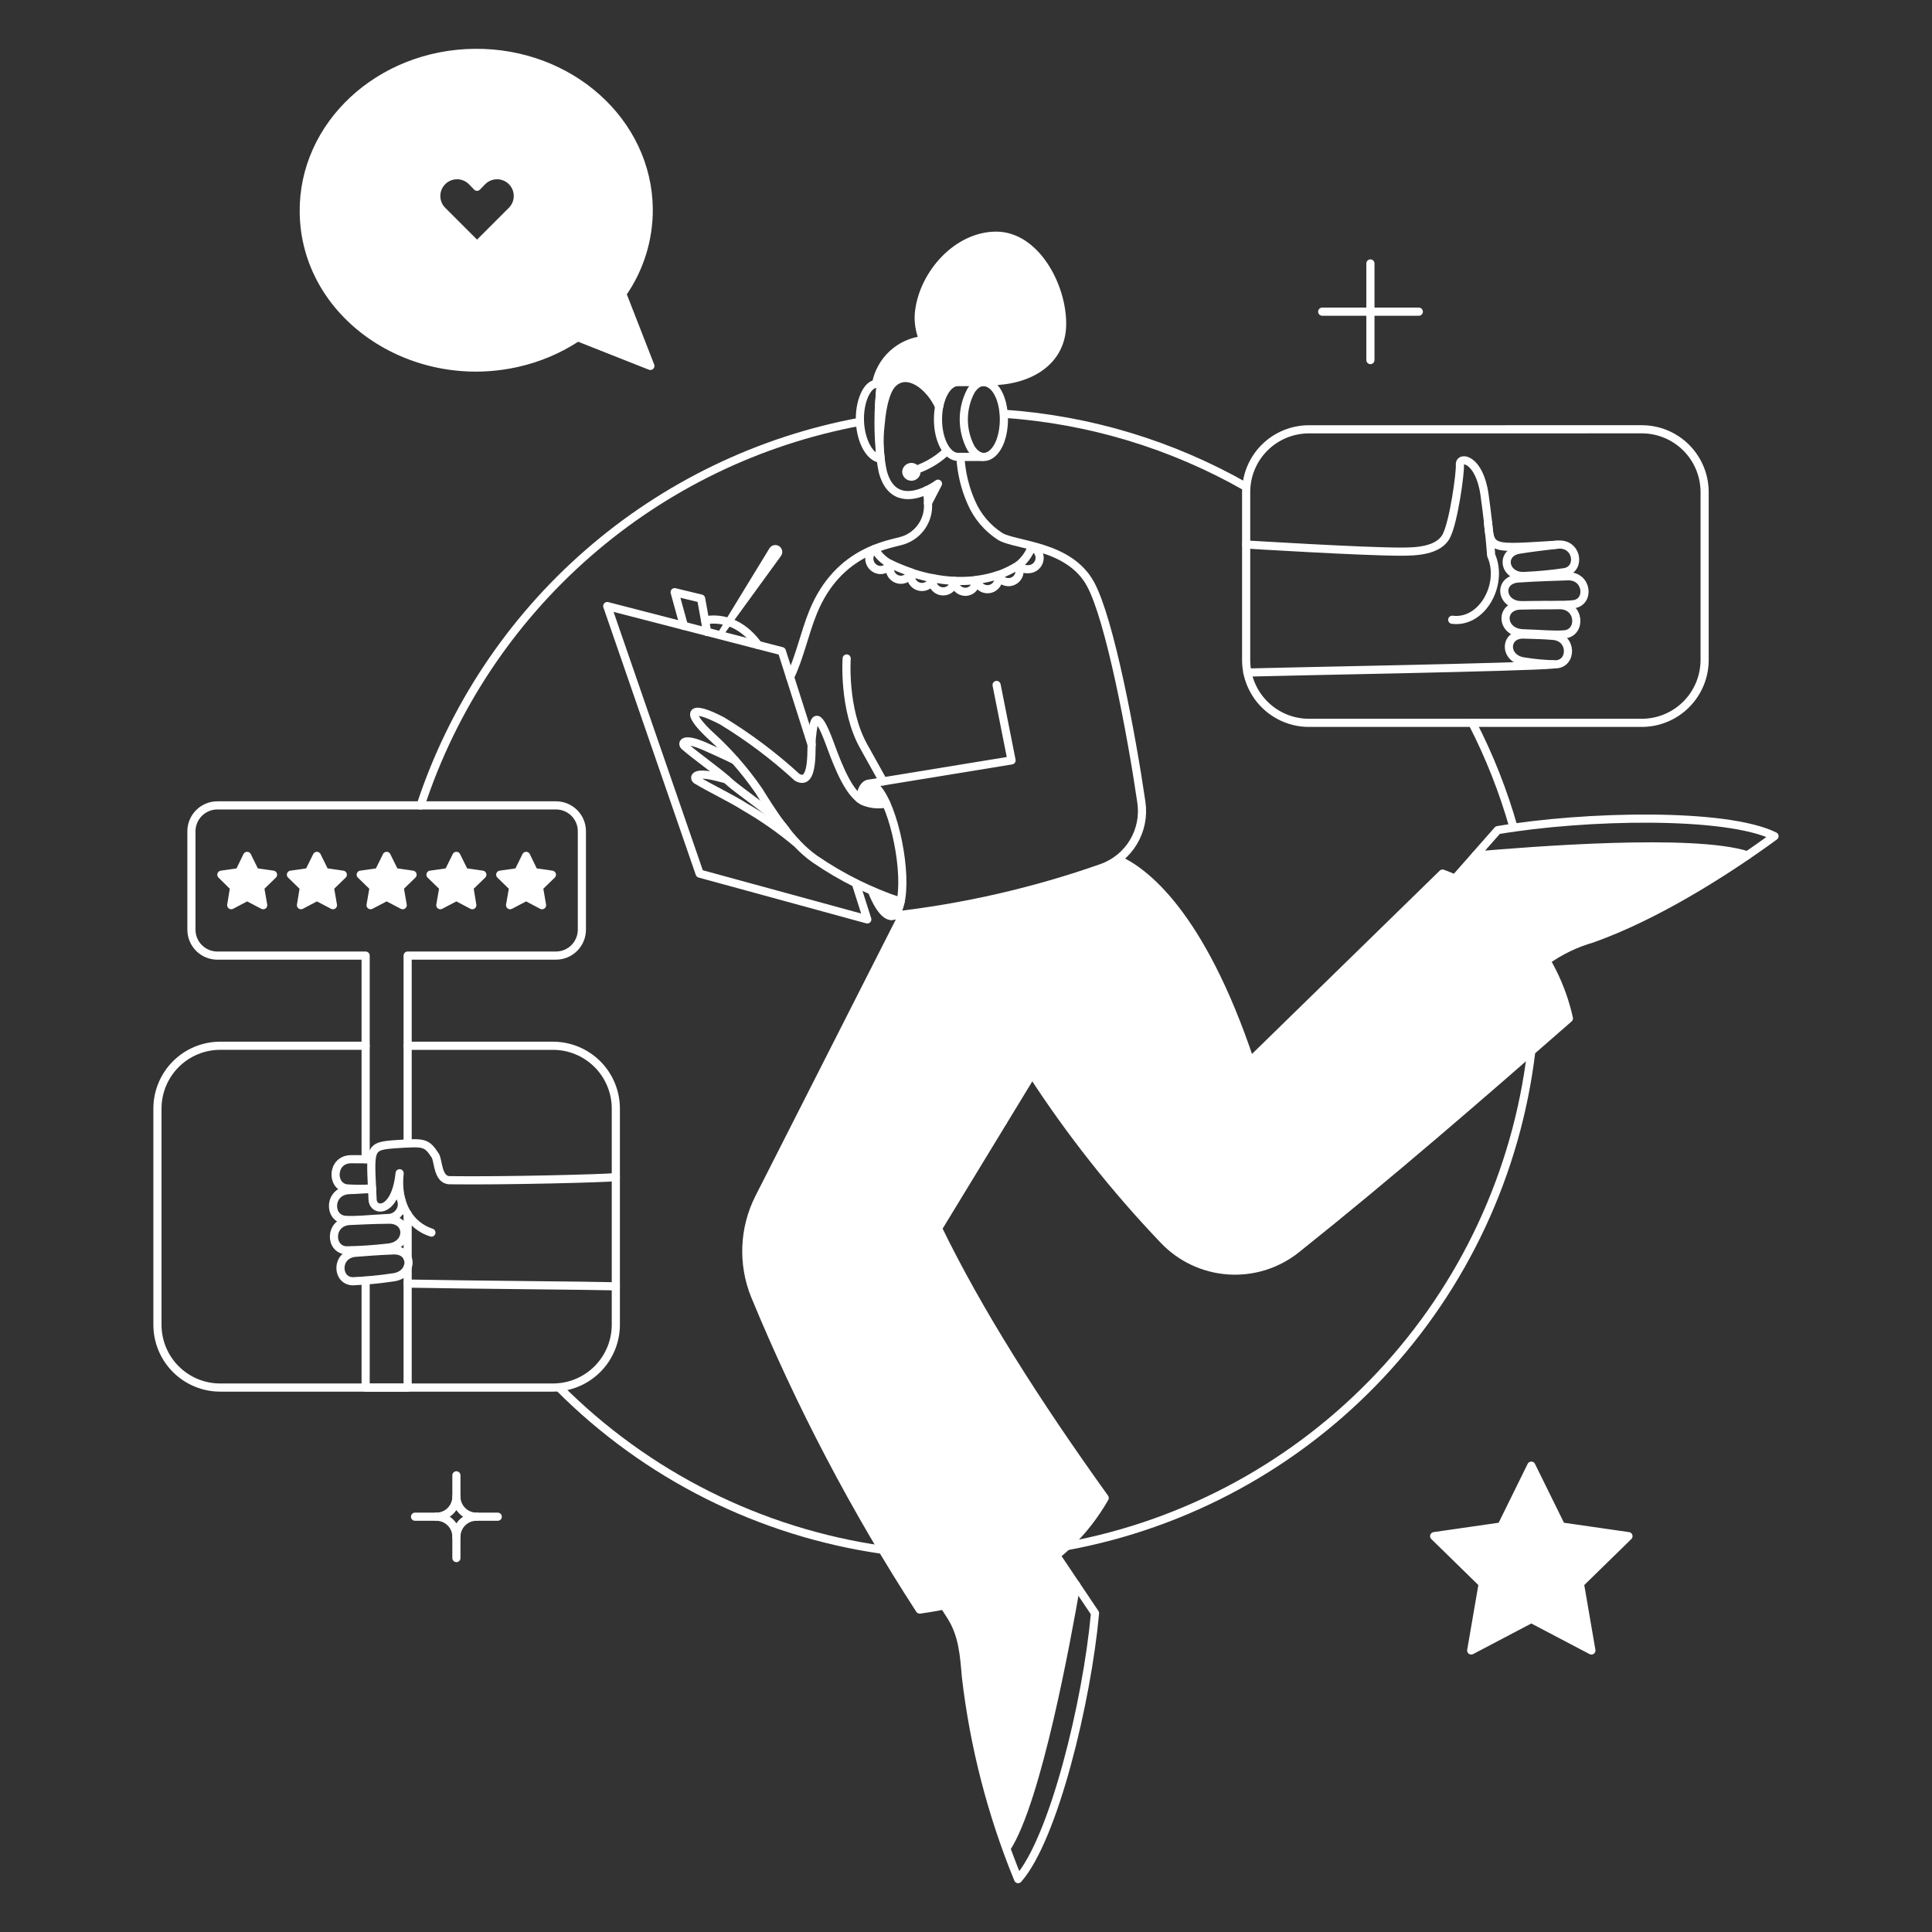 <svg width="237" height="237" viewBox="0 0 237 237" fill="none" xmlns="http://www.w3.org/2000/svg">
<rect x="0" y="0" width="237" height="237" fill="#333333" stroke="none"/>
<path d="M176.959 107.164L153.393 130.218C147.254 111.847 140.242 106.807 137.15 105.439C134.039 107.805 118.699 111.166 110.784 112.184L93.131 146.974C92.203 148.813 91.677 150.829 91.588 152.888C91.499 154.948 91.849 157.002 92.615 158.914C98.167 172.357 104.938 185.263 112.845 197.47C122.522 196.126 130.698 192.183 135.537 183.782C127.092 172.021 120.013 160.864 115.085 150.716L123.059 137.612L122.724 124.752C127.607 134.834 136.121 145.048 142.729 152.082C144.807 154.286 147.638 155.627 150.66 155.838C153.681 156.05 156.672 155.117 159.038 153.225C170.53 144.062 181.53 134.497 192.462 124.927C191.568 120.907 189.681 117.175 186.973 114.072C184.265 110.969 180.822 108.594 176.959 107.164Z" fill="white"/>
<path fill-rule="evenodd" clip-rule="evenodd" d="M79.781 44.887L70.866 41.361C68.596 42.867 66.067 43.941 63.406 44.528C50.39 47.441 37.38 38.618 37.263 26.002C37.158 15.338 46.534 6.606 58.228 6.488C69.899 6.377 79.457 14.912 79.58 25.604C79.611 29.337 78.475 32.987 76.331 36.044L79.781 44.887ZM61.948 21.707C62.257 21.835 62.538 22.023 62.775 22.26C63.012 22.497 63.2 22.778 63.328 23.088C63.457 23.397 63.523 23.729 63.523 24.064C63.523 24.399 63.457 24.73 63.328 25.04C63.2 25.349 63.012 25.63 62.775 25.867L58.519 30.101L54.262 25.867C53.784 25.389 53.515 24.74 53.515 24.064C53.515 23.387 53.784 22.739 54.262 22.26C54.741 21.782 55.389 21.513 56.066 21.513C56.742 21.513 57.391 21.782 57.869 22.26L58.519 22.91L59.168 22.26C59.405 22.023 59.686 21.835 59.996 21.707C60.305 21.579 60.637 21.513 60.972 21.513C61.307 21.513 61.638 21.579 61.948 21.707Z" fill="white"/>
<path d="M30.314 104.993L31.3 106.986L33.495 107.3L31.905 108.846L32.285 111.04L30.314 110.01L28.365 111.04L28.723 108.846L27.155 107.3L29.351 106.986L30.314 104.993Z" fill="white"/>
<path d="M38.872 104.993L39.857 106.986L42.053 107.3L40.462 108.846L40.843 111.04L38.872 110.01L36.923 111.04L37.281 108.846L35.69 107.3L37.886 106.986L38.872 104.993Z" fill="white"/>
<path d="M47.429 104.993L48.415 106.986L50.61 107.3L49.02 108.846L49.401 111.04L47.429 110.01L45.458 111.04L45.839 108.846L44.248 107.3L46.444 106.986L47.429 104.993Z" fill="white"/>
<path d="M55.987 104.993L56.972 106.986L59.168 107.3L57.577 108.846L57.936 111.04L55.987 110.01L54.015 111.04L54.396 108.846L52.806 107.3L55.001 106.986L55.987 104.993Z" fill="white"/>
<path d="M64.545 104.993L65.509 106.986L67.704 107.3L66.114 108.846L66.494 111.04L64.545 110.01L62.574 111.04L62.955 108.846L61.364 107.3L63.56 106.986L64.545 104.993Z" fill="white"/>
<path d="M199.765 188.44L191.521 187.253L187.847 179.793L184.173 187.253L175.929 188.44L181.888 194.265L180.476 202.464L187.847 198.589L195.217 202.464L193.806 194.265L199.765 188.44Z" fill="white"/>
<path d="M113.674 60.143C113.78 60.659 113.832 61.184 113.831 61.711L115.062 59.336C114.623 59.644 114.159 59.914 113.674 60.143Z" fill="white"/>
<path d="M110.47 110.614C109.865 113.616 108.208 112.474 106.953 109.293C108.097 109.806 109.272 110.247 110.47 110.614Z" fill="white"/>
<path d="M108.723 98.564C108.17 98.703 107.594 98.726 107.032 98.633C106.469 98.54 105.932 98.334 105.452 98.025C105.967 95.154 107.446 95.719 108.723 98.564Z" fill="white"/>
<path d="M94.385 67.267L88.09 77.572C88.037 77.652 88.018 77.75 88.037 77.844C88.057 77.938 88.112 78.021 88.192 78.074C88.272 78.127 88.37 78.147 88.464 78.128C88.559 78.109 88.642 78.054 88.695 77.974L95.797 68.208C95.864 68.115 95.913 68.01 95.939 67.898C95.965 67.787 95.968 67.671 95.948 67.558C95.927 67.445 95.885 67.338 95.822 67.242C95.759 67.146 95.678 67.064 95.582 67C95.487 66.936 95.38 66.893 95.267 66.872C95.155 66.851 95.039 66.853 94.927 66.878C94.815 66.903 94.709 66.95 94.616 67.017C94.523 67.084 94.445 67.169 94.385 67.267Z" fill="white"/>
<path d="M110.672 57.88C110.681 58.174 110.805 58.453 111.016 58.657C111.227 58.861 111.509 58.976 111.803 58.976C112.097 58.976 112.379 58.861 112.591 58.657C112.802 58.453 112.925 58.174 112.935 57.88C112.925 57.587 112.802 57.308 112.591 57.104C112.379 56.899 112.097 56.785 111.803 56.785C111.509 56.785 111.227 56.899 111.016 57.104C110.805 57.308 110.681 57.587 110.672 57.88Z" fill="white"/>
<path d="M126.622 131.717L123.037 137.587L122.701 124.728C123.887 127.124 125.195 129.457 126.622 131.717Z" fill="white"/>
<path d="M180.991 104.947L178.482 107.815C183.19 109.883 187.11 113.409 189.661 117.873C191.372 116.645 193.282 115.721 195.307 115.14C202.053 112.491 208.466 109.063 214.416 104.924C207.874 102.752 187.735 104.364 180.991 104.947Z" fill="white"/>
<path d="M129.602 190.815C125.575 193.949 120.846 196.056 115.823 196.953L116.631 198.23C118.087 200.493 118.266 202.98 118.489 205.668C119.318 212.871 120.979 219.954 123.441 226.773C127.25 220.996 130.856 201.123 132.021 194.447L129.602 190.815Z" fill="white"/>
<path d="M130.292 39.712C130.292 34.963 126.977 28.914 122.206 28.914C117.455 28.914 113.334 33.529 112.751 38.166C112.601 39.374 112.781 40.6 113.273 41.714C111.857 41.866 110.527 42.47 109.481 43.437C108.435 44.404 107.728 45.682 107.465 47.082L108.046 47.06C107.881 48.645 107.805 50.237 107.817 51.83C108.778 43.282 113.68 46.505 115.193 49.838C115.546 48.09 116.447 46.858 117.501 46.858H120.659C121.001 46.871 121.33 46.988 121.602 47.194C121.57 47.047 121.536 46.907 121.501 46.767C126.213 46.72 130.292 44.413 130.292 39.712Z" fill="white"/>
<path d="M130.291 39.712C130.291 34.963 126.976 28.914 122.205 28.914C117.454 28.914 113.333 33.529 112.75 38.166C112.6 39.374 112.78 40.6 113.272 41.714C111.856 41.866 110.526 42.47 109.48 43.437C108.434 44.404 107.727 45.682 107.464 47.082L108.045 47.06C107.88 48.645 107.804 50.237 107.816 51.83C108.777 43.282 113.679 46.505 115.192 49.838C115.545 48.09 116.446 46.858 117.5 46.858H120.658C121 46.871 121.329 46.988 121.601 47.194C121.569 47.047 121.535 46.907 121.5 46.767C126.212 46.72 130.291 44.413 130.291 39.712Z" stroke="white" stroke-linejoin="round"/>
<path d="M108.297 190.121C93.234 187.973 79.281 180.973 68.555 170.182" stroke="white" stroke-linecap="round" stroke-linejoin="round"/>
<path d="M187.846 128.94C186.075 143.824 179.584 157.751 169.325 168.68C159.065 179.609 145.576 186.965 130.832 189.673" stroke="white" stroke-linecap="round" stroke-linejoin="round"/>
<path d="M180.61 88.684C182.721 92.784 184.418 97.084 185.673 101.521" stroke="white" stroke-linecap="round" stroke-linejoin="round"/>
<path d="M50.006 140.275V117.223H68.197C69.041 117.223 69.851 116.888 70.448 116.291C71.045 115.694 71.38 114.884 71.38 114.04V101.968C71.38 101.551 71.298 101.137 71.138 100.752C70.977 100.366 70.743 100.016 70.447 99.722C70.151 99.427 69.8 99.194 69.414 99.035C69.028 98.877 68.614 98.796 68.197 98.798H26.663C26.244 98.798 25.829 98.881 25.442 99.042C25.056 99.203 24.704 99.438 24.409 99.735C24.113 100.032 23.879 100.384 23.72 100.772C23.561 101.159 23.48 101.574 23.482 101.993V114.042C23.482 114.886 23.817 115.696 24.414 116.293C25.011 116.89 25.821 117.225 26.665 117.225H44.853V142.199" stroke="white" stroke-linecap="round" stroke-linejoin="round"/>
<path d="M50.006 154.344V148.922" stroke="white" stroke-linecap="round" stroke-linejoin="round"/>
<path d="M44.853 157.089V170.227H50.006V155.442" stroke="white" stroke-linecap="round" stroke-linejoin="round"/>
<path d="M50.006 128.286H67.838C69.882 128.286 71.842 129.099 73.287 130.543C74.733 131.989 75.544 133.949 75.544 135.993V162.495C75.545 164.541 74.734 166.501 73.289 167.949C71.844 169.396 69.883 170.211 67.838 170.213H27.021C26.009 170.214 25.008 170.016 24.073 169.629C23.138 169.244 22.288 168.677 21.573 167.962C20.857 167.248 20.289 166.399 19.901 165.465C19.514 164.53 19.315 163.529 19.314 162.517V135.988C19.314 133.945 20.126 131.984 21.572 130.538C23.017 129.094 24.977 128.282 27.021 128.282H44.853" stroke="white" stroke-linecap="round" stroke-linejoin="round"/>
<path d="M47.564 153.047C50.229 152.837 50.297 149.593 47.721 149.619C45.794 149.639 44.45 149.71 42.927 149.776C40.373 149.894 40.397 153.293 42.501 153.383C44.194 153.358 45.883 153.245 47.564 153.047Z" stroke="white" stroke-linecap="round" stroke-linejoin="round"/>
<path d="M45.577 142.224C44.655 142.202 43.968 142.202 43.101 142.202C40.659 142.179 40.57 145.585 42.586 145.786C43.601 145.853 44.619 145.853 45.634 145.786" stroke="white" stroke-linecap="round" stroke-linejoin="round"/>
<path d="M48.169 156.702C50.744 156.421 50.745 153.297 48.259 153.386C46.399 153.454 45.1 153.568 43.621 153.678C41.157 153.86 41.247 157.143 43.285 157.172C44.92 157.102 46.551 156.945 48.169 156.702Z" stroke="white" stroke-linecap="round" stroke-linejoin="round"/>
<path d="M45.642 145.854C44.673 145.878 43.832 145.967 42.882 145.988C40.288 146.055 40.239 149.51 42.389 149.643C43.686 149.722 45.055 149.553 47.541 149.419C47.913 149.429 48.277 149.319 48.58 149.104C48.883 148.889 49.108 148.583 49.222 148.229C49.336 147.875 49.332 147.495 49.21 147.143C49.089 146.793 48.857 146.49 48.549 146.282" stroke="white" stroke-linecap="round" stroke-linejoin="round"/>
<path d="M75.545 144.397C74.268 144.554 61.79 144.869 55.159 144.778C53.658 144.757 53.787 142.362 53.39 141.754C52.329 140.128 52.001 140.137 48.82 140.339C45.079 140.575 45.423 140.742 45.706 147.149C45.776 148.717 48.506 148.897 49.022 143.923C48.596 147.754 50.343 150.375 52.92 151.204" stroke="white" stroke-linecap="round" stroke-linejoin="round"/>
<path d="M75.545 157.794C72.319 157.704 58.429 157.615 50.006 157.458" stroke="white" stroke-linecap="round" stroke-linejoin="round"/>
<path d="M30.314 104.993L31.3 106.986L33.495 107.3L31.905 108.846L32.285 111.04L30.314 110.01L28.365 111.04L28.723 108.846L27.155 107.3L29.351 106.986L30.314 104.993Z" stroke="white" stroke-linecap="round" stroke-linejoin="round"/>
<path d="M38.872 104.993L39.857 106.986L42.053 107.3L40.462 108.846L40.843 111.04L38.872 110.01L36.923 111.04L37.281 108.846L35.69 107.3L37.886 106.986L38.872 104.993Z" stroke="white" stroke-linecap="round" stroke-linejoin="round"/>
<path d="M47.429 104.993L48.415 106.986L50.61 107.3L49.02 108.846L49.401 111.04L47.429 110.01L45.458 111.04L45.839 108.846L44.248 107.3L46.444 106.986L47.429 104.993Z" stroke="white" stroke-linecap="round" stroke-linejoin="round"/>
<path d="M55.987 104.993L56.972 106.986L59.168 107.3L57.577 108.846L57.936 111.04L55.987 110.01L54.015 111.04L54.396 108.846L52.806 107.3L55.001 106.986L55.987 104.993Z" stroke="white" stroke-linecap="round" stroke-linejoin="round"/>
<path d="M64.544 104.993L65.508 106.986L67.703 107.3L66.113 108.846L66.493 111.04L64.544 110.01L62.573 111.04L62.954 108.846L61.363 107.3L63.559 106.986L64.544 104.993Z" stroke="white" stroke-linecap="round" stroke-linejoin="round"/>
<path d="M186.816 77.684C184.15 77.591 183.926 74.368 186.503 74.279C188.429 74.212 189.773 74.234 191.319 74.234C193.873 74.234 194.006 77.653 191.902 77.818C190.625 77.921 189.281 77.77 186.816 77.684Z" stroke="white" stroke-linecap="round" stroke-linejoin="round"/>
<path d="M187.04 81.156C184.465 80.874 184.464 77.751 186.95 77.841C188.81 77.908 189.034 77.888 190.487 77.998C192.952 78.181 192.862 81.462 190.823 81.492C189.556 81.472 188.291 81.36 187.04 81.156Z" stroke="white" stroke-linecap="round" stroke-linejoin="round"/>
<path d="M178.146 76.026C181.865 76.498 184.486 71.591 182.918 68.118C182.918 68.118 182.738 65.183 182.111 60.703C181.484 56.222 179.02 55.909 179.087 56.984C179.154 58.059 178.325 63.995 177.429 65.743C176.466 67.624 173.531 67.662 171.963 67.67C167.438 67.692 152.876 66.796 152.876 66.796" stroke="white" stroke-linecap="round" stroke-linejoin="round"/>
<path d="M153.011 82.501C157.514 82.366 187.219 81.851 190.512 81.515" stroke="white" stroke-linecap="round" stroke-linejoin="round"/>
<path d="M187.107 70.65C184.531 70.87 183.924 67.809 186.39 67.424C188.228 67.136 189.526 66.996 191.005 66.819C193.469 66.524 194.002 69.75 191.991 70.179C190.372 70.42 188.742 70.577 187.107 70.65Z" stroke="white" stroke-linecap="round" stroke-linejoin="round"/>
<path d="M186.682 74.234C184.088 74.258 183.725 71.144 186.234 70.963C188.093 70.829 190.832 70.743 192.305 70.694C194.769 70.612 195.062 73.887 193.022 74.122C191.791 74.263 189.057 74.212 186.682 74.234Z" stroke="white" stroke-linecap="round" stroke-linejoin="round"/>
<path d="M182.537 64.108C182.828 67.536 182.985 67.292 191.005 66.82" stroke="white" stroke-linecap="round" stroke-linejoin="round"/>
<path d="M201.4 52.66C203.444 52.66 205.405 53.472 206.85 54.918C208.295 56.363 209.107 58.323 209.107 60.367V80.955C209.108 83 208.296 84.961 206.851 86.409C205.406 87.856 203.445 88.67 201.4 88.672H160.583C159.572 88.673 158.569 88.475 157.633 88.09C156.698 87.704 155.848 87.138 155.131 86.423C154.414 85.709 153.846 84.86 153.457 83.925C153.068 82.991 152.867 81.989 152.866 80.977V60.372C152.865 59.36 153.063 58.358 153.449 57.424C153.835 56.489 154.401 55.639 155.116 54.923C155.83 54.208 156.679 53.64 157.613 53.252C158.548 52.865 159.549 52.665 160.561 52.665L201.4 52.66Z" stroke="white" stroke-linecap="round" stroke-linejoin="round"/>
<path d="M113.674 60.143C114.162 59.921 114.627 59.651 115.062 59.336L113.831 61.711" stroke="white" stroke-linecap="round" stroke-linejoin="round"/>
<path d="M117.816 56.043C117.918 57.96 118.366 59.842 119.138 61.599C119.876 63.328 121.118 64.796 122.7 65.811C124.557 66.934 131.147 66.84 133.767 71.635C136.142 75.98 138.806 90.14 140.016 98.429C140.261 100.113 139.918 101.829 139.044 103.29C138.171 104.75 136.82 105.865 135.222 106.446C126.862 109.39 118.194 111.373 109.386 112.358" stroke="white" stroke-linecap="round" stroke-linejoin="round"/>
<path d="M115.199 49.838C113.655 46.433 108.823 42.735 108.032 51.988C107.787 53.955 107.878 55.948 108.3 57.884C109.285 61.513 112.019 60.931 113.677 60.147C113.783 60.662 113.835 61.188 113.834 61.715C113.911 62.708 113.653 63.698 113.101 64.526C112.548 65.355 111.733 65.974 110.787 66.285C109.306 66.795 102.887 67.378 99.743 75.089C98.709 77.619 98.085 80.667 96.92 83.064" stroke="white" stroke-linecap="round" stroke-linejoin="round"/>
<path d="M122.253 84.024L124.09 93.276L106.55 96.144" stroke="white" stroke-linecap="round" stroke-linejoin="round"/>
<path d="M108.722 98.564C107.726 98.773 106.689 98.655 105.765 98.227C104.197 97.219 103.053 94.663 101.823 91.282C100.054 86.462 99.806 88.504 99.605 90.339C99.422 91.251 100.001 96.605 97.79 95.357C94.952 92.757 91.868 90.439 88.583 88.434C84.385 86.253 84.126 87.445 87.328 90.383C88.312 91.28 89.247 92.23 90.129 93.228C91.201 94.433 92.196 95.705 93.108 97.036C94.464 99.215 96.961 103.33 100.008 105.415C103.235 107.627 106.757 109.376 110.47 110.611" stroke="white" stroke-linecap="round" stroke-linejoin="round"/>
<path d="M96.602 102.17C95.258 99.885 91.2 97.513 89.259 95.744C87.935 94.537 85.424 92.796 83.972 91.532C83.612 91.22 83.748 90.367 86.504 91.577C87.115 91.848 89.221 92.787 90.168 93.275" stroke="white" stroke-linecap="round" stroke-linejoin="round"/>
<path d="M89.099 95.6C88.615 95.468 88.198 95.364 87.978 95.315C85.066 94.575 85.064 95.45 85.469 95.695C87.101 96.686 89.887 98.017 91.383 98.989C93.58 100.256 95.663 101.71 97.611 103.335" stroke="white" stroke-linecap="round" stroke-linejoin="round"/>
<path d="M105.455 98.003C105.872 95.713 106.911 95.634 107.964 97.178C110.039 100.209 111.501 108.424 110.204 111.536C109.466 113.313 108.054 112.092 106.953 109.296" stroke="white" stroke-linecap="round" stroke-linejoin="round"/>
<path d="M104.981 108.353L106.392 112.787L85.827 107.166L74.491 74.346L95.908 79.879L99.559 91.349" stroke="white" stroke-linecap="round" stroke-linejoin="round"/>
<path d="M83.9 76.788L82.758 72.643L86.006 73.427L86.745 77.527" stroke="white" stroke-linecap="round" stroke-linejoin="round"/>
<path d="M116.16 55.326C115.214 56.23 114.104 56.945 112.89 57.432" stroke="white" stroke-linecap="round" stroke-linejoin="round"/>
<path d="M103.862 80.775C103.862 80.775 103.417 86.99 105.923 91.505L108.342 95.851" stroke="white" stroke-linecap="round" stroke-linejoin="round"/>
<path d="M110.747 112.21L93.108 146.951C92.179 148.791 91.652 150.807 91.563 152.865C91.474 154.925 91.825 156.979 92.593 158.892C98.136 172.338 104.908 185.245 112.822 197.447C122.499 196.103 130.676 192.16 135.515 183.76C127.069 171.998 119.99 160.842 115.063 150.694L126.617 131.719C131.343 138.991 136.736 145.809 142.725 152.082C144.803 154.285 147.634 155.626 150.656 155.837C153.677 156.049 156.668 155.116 159.034 153.225C170.521 144.057 181.526 134.497 192.458 124.927C191.569 120.905 189.684 117.171 186.977 114.068C184.268 110.964 180.824 108.59 176.959 107.164L153.365 130.2C147.233 111.844 140.219 106.806 137.128 105.439" stroke="white" stroke-linecap="round" stroke-linejoin="round"/>
<path d="M123.036 137.587L122.723 124.728C123.892 127.129 125.193 129.462 126.621 131.717" stroke="white" stroke-linecap="round" stroke-linejoin="round"/>
<path d="M180.991 104.947C187.712 104.366 207.718 102.764 214.359 104.922" stroke="white" stroke-linecap="round" stroke-linejoin="round"/>
<path d="M178.46 107.815L183.725 101.834C194.433 100.019 211.75 99.638 217.682 102.573C211.183 107.324 202.826 112.468 195.302 115.14C193.277 115.721 191.368 116.645 189.656 117.873" stroke="white" stroke-linecap="round" stroke-linejoin="round"/>
<path d="M129.555 190.793L134.327 197.894C133.341 208.715 129.264 225.561 124.894 230.512C121.633 222.563 119.478 214.203 118.487 205.668C118.267 202.98 118.085 200.493 116.629 198.23L115.804 196.933" stroke="white" stroke-linecap="round" stroke-linejoin="round"/>
<path d="M86.499 76.116C86.499 76.116 90.083 75.085 93.018 79.14" stroke="white" stroke-linecap="round" stroke-linejoin="round"/>
<path d="M107.289 67.334C107.035 67.496 106.84 67.735 106.732 68.016C106.624 68.297 106.609 68.606 106.69 68.896C106.77 69.186 106.941 69.443 107.178 69.629C107.415 69.814 107.705 69.919 108.006 69.928C108.256 69.927 108.501 69.857 108.714 69.727C108.927 69.597 109.101 69.411 109.216 69.189C108.406 68.772 107.737 68.127 107.289 67.334Z" stroke="white" stroke-linecap="round" stroke-linejoin="round"/>
<path d="M109.148 69.754C109.147 70.074 109.259 70.385 109.465 70.631C109.67 70.878 109.956 71.043 110.272 71.1C110.587 71.156 110.913 71.099 111.191 70.939C111.469 70.779 111.682 70.526 111.792 70.225C110.928 69.932 110.083 69.588 109.26 69.195C109.18 69.37 109.142 69.561 109.148 69.754Z" stroke="white" stroke-linecap="round" stroke-linejoin="round"/>
<path d="M111.725 70.63C111.724 70.967 111.847 71.293 112.071 71.546C112.296 71.798 112.605 71.959 112.94 71.998C113.276 72.037 113.614 71.951 113.89 71.756C114.166 71.562 114.36 71.272 114.437 70.943C113.541 70.77 112.658 70.538 111.793 70.249C111.747 70.37 111.724 70.5 111.725 70.63Z" stroke="white" stroke-linecap="round" stroke-linejoin="round"/>
<path d="M114.346 71.142C114.333 71.501 114.462 71.85 114.706 72.113C114.95 72.376 115.288 72.532 115.646 72.546C116.004 72.561 116.354 72.434 116.618 72.192C116.883 71.95 117.041 71.613 117.057 71.254C116.155 71.21 115.256 71.098 114.37 70.918C114.374 70.983 114.346 71.075 114.346 71.142Z" stroke="white" stroke-linecap="round" stroke-linejoin="round"/>
<path d="M117.079 71.254C117.079 71.607 117.218 71.946 117.465 72.197C117.712 72.449 118.048 72.593 118.401 72.599C118.585 72.601 118.766 72.564 118.936 72.491C119.105 72.418 119.256 72.311 119.381 72.175C119.504 72.04 119.6 71.881 119.659 71.707C119.718 71.532 119.739 71.348 119.722 71.165C118.845 71.262 117.961 71.292 117.079 71.254Z" stroke="white" stroke-linecap="round" stroke-linejoin="round"/>
<path d="M121.132 72.28C121.344 72.279 121.553 72.23 121.743 72.135C121.933 72.04 122.098 71.903 122.226 71.734C122.354 71.565 122.441 71.368 122.481 71.16C122.52 70.952 122.511 70.737 122.454 70.533C121.589 70.826 120.695 71.029 119.788 71.138C119.841 71.456 120.006 71.745 120.251 71.954C120.498 72.163 120.809 72.279 121.132 72.28Z" stroke="white" stroke-linecap="round" stroke-linejoin="round"/>
<path d="M123.709 71.411C123.948 71.412 124.183 71.349 124.389 71.23C124.596 71.111 124.769 70.94 124.889 70.734C125.009 70.527 125.073 70.293 125.074 70.054C125.075 69.815 125.014 69.58 124.896 69.373C124.118 69.853 123.292 70.251 122.432 70.56C122.539 70.811 122.717 71.025 122.943 71.176C123.17 71.327 123.436 71.409 123.709 71.411Z" stroke="white" stroke-linecap="round" stroke-linejoin="round"/>
<path d="M126.553 67.11C126.869 67.207 127.139 67.413 127.316 67.691C127.493 67.969 127.565 68.302 127.519 68.628C127.474 68.955 127.313 69.255 127.066 69.473C126.819 69.692 126.503 69.816 126.172 69.822C125.94 69.841 125.707 69.811 125.486 69.734C125.266 69.657 125.065 69.534 124.896 69.374C125.643 68.783 126.216 68.001 126.553 67.11Z" stroke="white" stroke-linecap="round" stroke-linejoin="round"/>
<path d="M168.11 32.319V44.17" stroke="white" stroke-linecap="round" stroke-linejoin="round"/>
<path d="M174.047 38.233H162.196" stroke="white" stroke-linecap="round" stroke-linejoin="round"/>
<path d="M119.116 54.99C120.718 57.447 123.148 55.394 123.148 51.453C123.148 47.533 120.703 45.461 119.116 47.916C118.533 49.004 118.229 50.219 118.229 51.453C118.229 52.687 118.533 53.902 119.116 54.99Z" stroke="white" stroke-linecap="round" stroke-linejoin="round"/>
<path d="M120.684 46.836H117.527C116.156 46.836 115.059 48.909 115.063 51.451C115.066 53.993 116.16 56.049 117.527 56.049H120.485" stroke="white" stroke-linecap="round" stroke-linejoin="round"/>
<path d="M107.445 47.105C106.37 47.15 105.362 49.278 105.495 51.809C105.631 54.229 106.751 56.172 108.027 56.267C107.671 53.215 107.685 50.131 108.07 47.082L107.445 47.105Z" stroke="white" stroke-linecap="round" stroke-linejoin="round"/>
<path d="M107.826 46.948C108.048 45.68 108.727 44.538 109.734 43.737C110.741 42.936 112.007 42.532 113.292 42.602C114.587 42.562 115.858 42.957 116.902 43.725C117.945 44.492 118.701 45.588 119.049 46.836" stroke="white" stroke-linecap="round" stroke-linejoin="round"/>
<path d="M62.776 22.238C62.539 22.001 62.258 21.813 61.948 21.685C61.639 21.556 61.307 21.491 60.972 21.491C60.637 21.491 60.306 21.556 59.996 21.685C59.687 21.813 59.406 22.001 59.169 22.238L58.519 22.91L57.87 22.238C57.391 21.76 56.742 21.491 56.066 21.491C55.39 21.491 54.741 21.76 54.263 22.238C53.784 22.716 53.516 23.365 53.516 24.041C53.516 24.718 53.784 25.367 54.263 25.845L58.519 30.101L62.776 25.845C63.013 25.608 63.201 25.327 63.329 25.017C63.457 24.708 63.523 24.376 63.523 24.041C63.523 23.706 63.457 23.375 63.329 23.065C63.201 22.756 63.013 22.475 62.776 22.238Z" stroke="white" stroke-linecap="round" stroke-linejoin="round"/>
<path d="M70.866 41.361L79.781 44.887L76.331 36.044C78.475 32.987 79.611 29.337 79.58 25.604C79.457 14.912 69.899 6.377 58.228 6.488C46.534 6.606 37.158 15.338 37.263 26.002C37.38 38.618 50.39 47.441 63.406 44.528C66.067 43.941 68.596 42.867 70.866 41.361Z" stroke="white" stroke-linecap="round" stroke-linejoin="round"/>
<path d="M199.765 188.44L191.521 187.253L187.847 179.793L184.173 187.253L175.929 188.44L181.888 194.265L180.476 202.464L187.847 198.589L195.217 202.464L193.806 194.265L199.765 188.44Z" stroke="white" stroke-linecap="round" stroke-linejoin="round"/>
<path d="M123.148 50.756C133.608 51.471 143.772 54.542 152.876 59.74" stroke="white" stroke-linecap="round" stroke-linejoin="round"/>
<path d="M51.597 98.809C55.534 86.854 62.613 76.177 72.093 67.897C81.573 59.616 93.104 54.036 105.48 51.742" stroke="white" stroke-linecap="round" stroke-linejoin="round"/>
<path d="M184.531 111.667L171.762 123.608" stroke="white" stroke-linecap="round" stroke-linejoin="round"/>
<path d="M128.189 191.666L118.69 176.97" stroke="white" stroke-linecap="round" stroke-linejoin="round"/>
<path d="M129.287 112.182C131.012 113.437 132.974 114.326 135.054 114.796C137.134 115.266 139.288 115.306 141.384 114.916" stroke="white" stroke-linecap="round" stroke-linejoin="round"/>
<path d="M55.987 180.98V183.588" stroke="white" stroke-linecap="round" stroke-linejoin="round"/>
<path d="M61.06 186.055H58.452" stroke="white" stroke-linecap="round" stroke-linejoin="round"/>
<path d="M55.987 191.129V188.521" stroke="white" stroke-linecap="round" stroke-linejoin="round"/>
<path d="M50.912 186.055H53.521" stroke="white" stroke-linecap="round" stroke-linejoin="round"/>
<path d="M58.452 186.055C58.129 186.055 57.808 185.991 57.508 185.868C57.209 185.744 56.937 185.562 56.708 185.334C56.479 185.104 56.297 184.832 56.174 184.533C56.05 184.233 55.986 183.913 55.987 183.589C55.987 183.913 55.924 184.233 55.8 184.533C55.677 184.832 55.495 185.105 55.266 185.334C55.037 185.562 54.765 185.745 54.466 185.869C54.166 185.993 53.846 186.055 53.522 186.055C53.845 186.055 54.166 186.118 54.466 186.241C54.765 186.365 55.037 186.547 55.266 186.777C55.495 187.005 55.676 187.277 55.8 187.576C55.924 187.876 55.987 188.196 55.987 188.521C55.987 188.196 56.05 187.876 56.174 187.576C56.298 187.278 56.479 187.005 56.708 186.777C56.937 186.548 57.209 186.366 57.508 186.243C57.808 186.119 58.129 186.055 58.452 186.055Z" stroke="white" stroke-linecap="round" stroke-linejoin="round"/>
<path d="M132.02 194.444C130.86 201.095 127.275 220.843 123.483 226.706" stroke="white" stroke-linecap="round" stroke-linejoin="round"/>
</svg>
